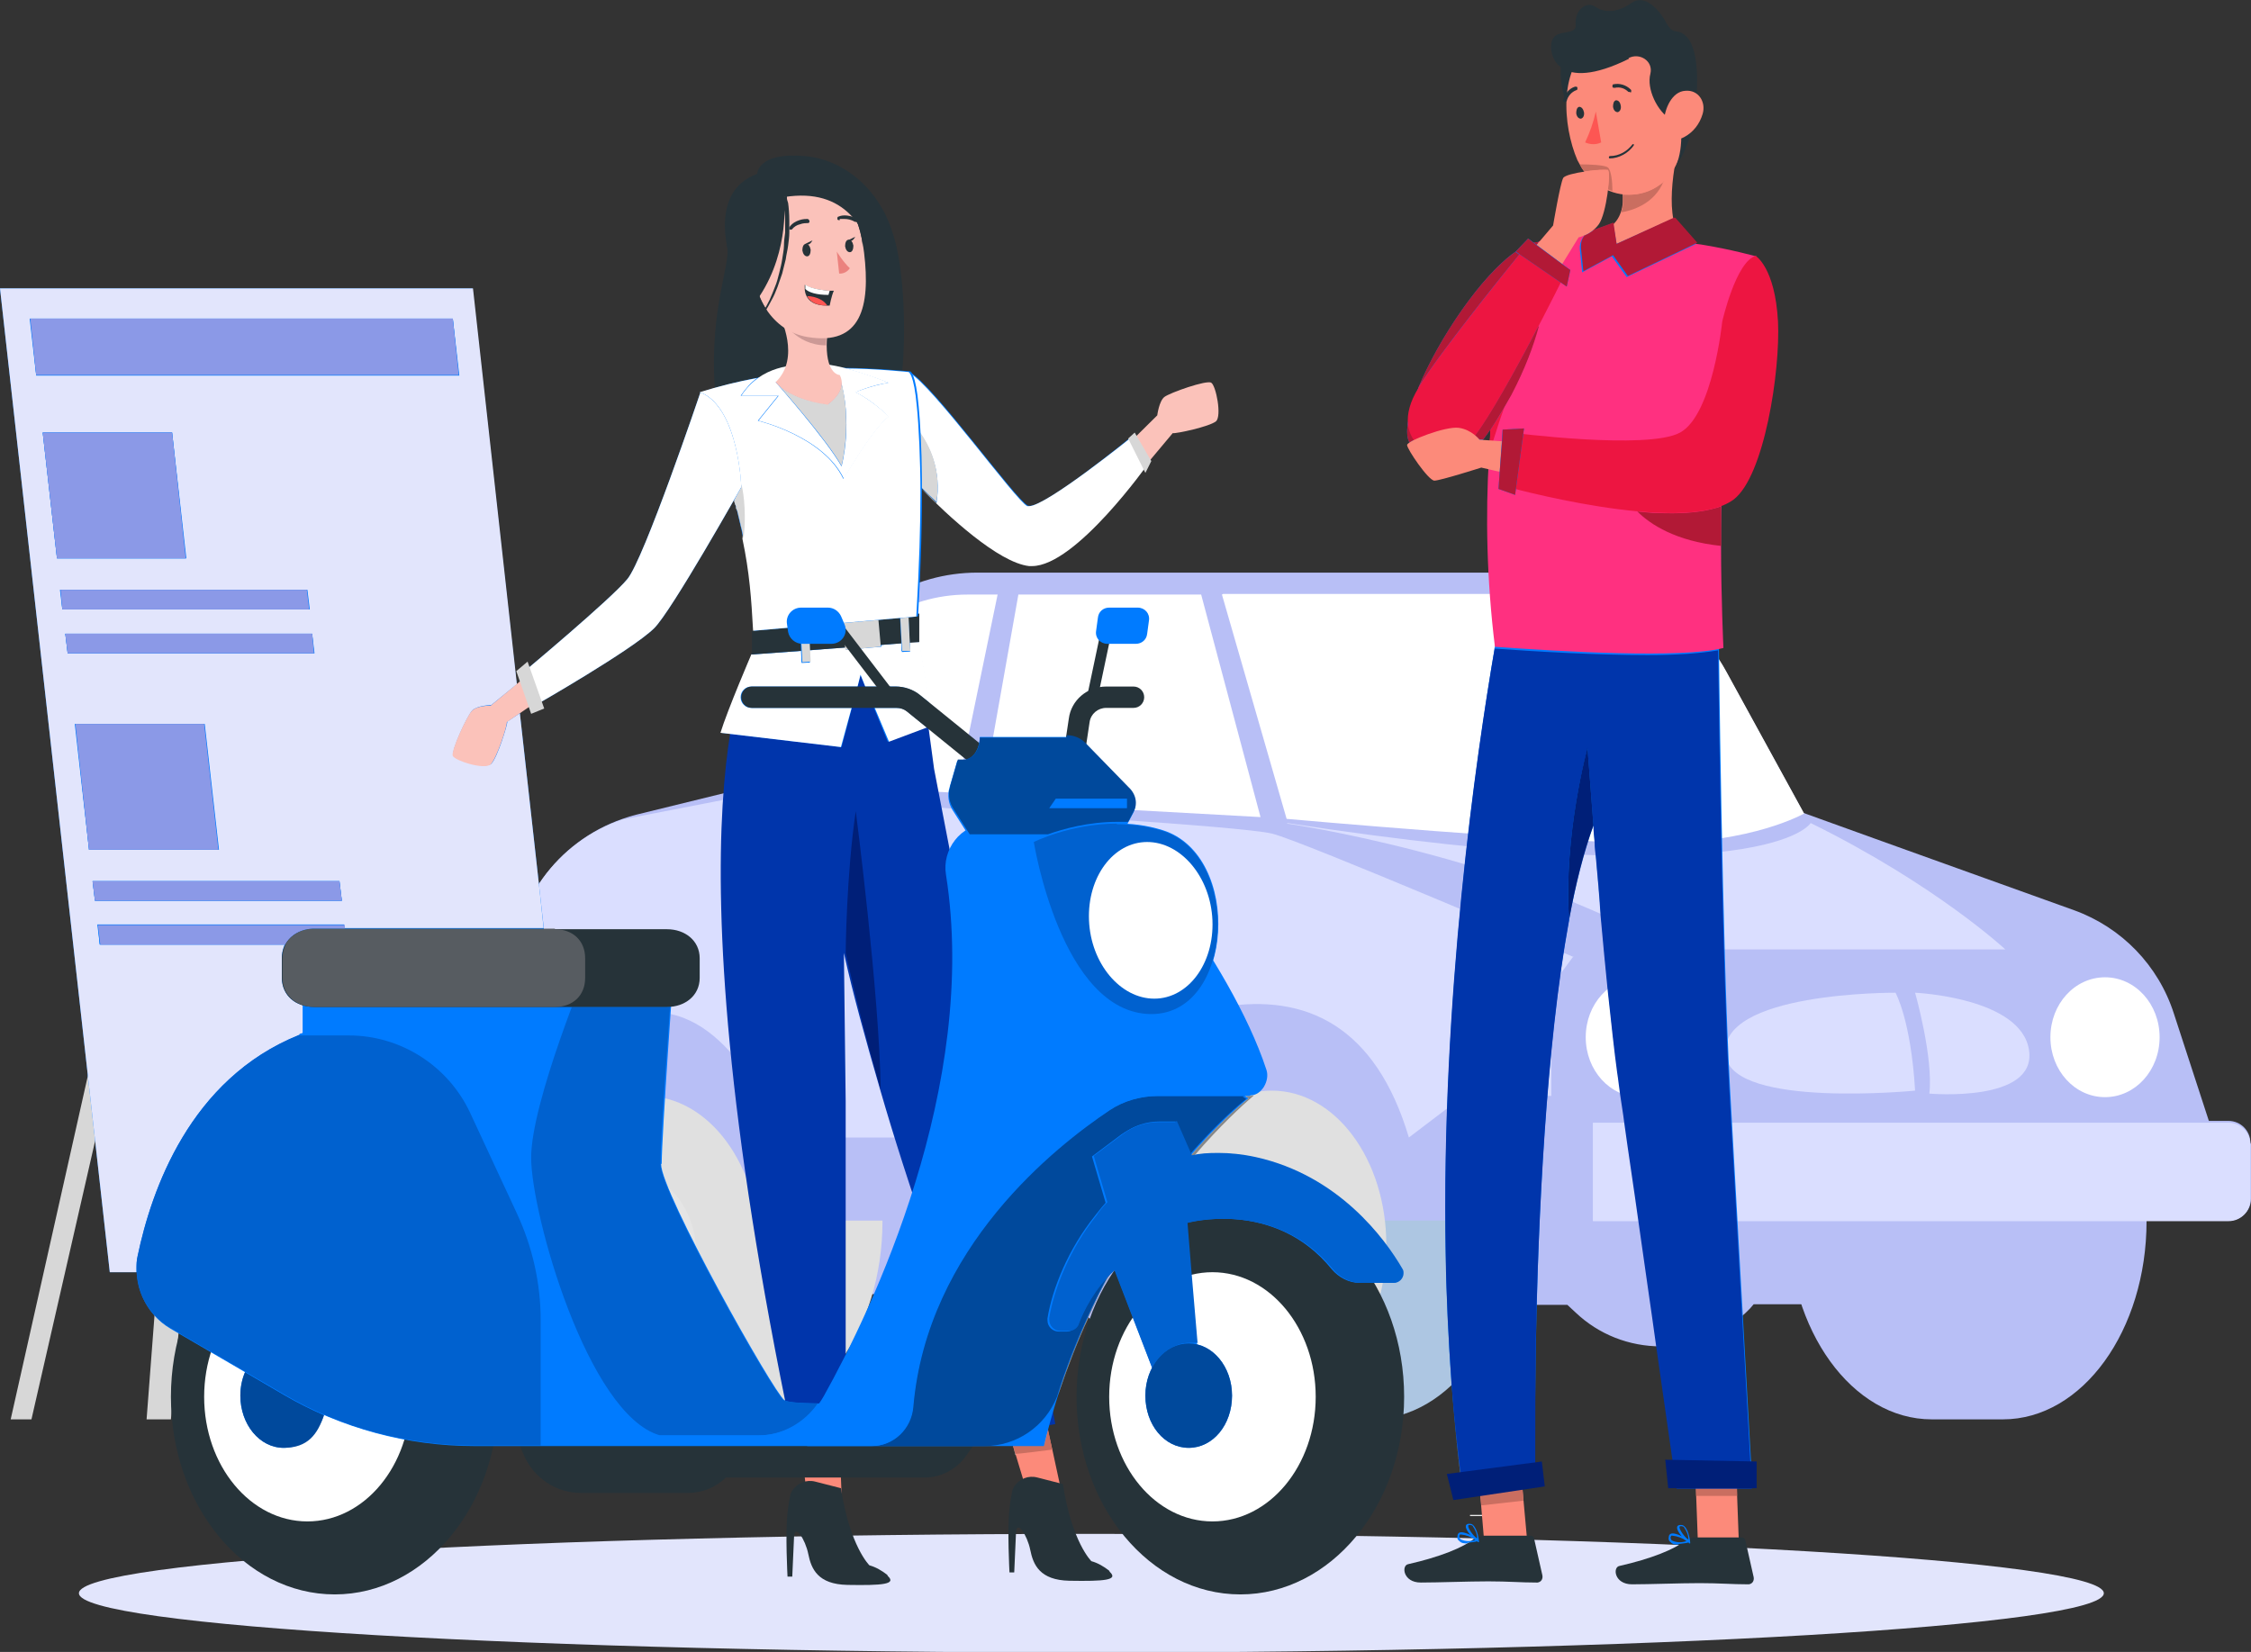 <svg xmlns="http://www.w3.org/2000/svg" id="Calque_1" data-name="Calque 1" viewBox="0 0 379.3 278.4"><rect x="0" y="0" width="379.3" height="278.4" fill="#333333" stroke="none"/><defs><style>      .cls-1 {        fill: #263339;      }      .cls-1, .cls-2, .cls-3, .cls-4, .cls-5, .cls-6, .cls-7, .cls-8, .cls-9, .cls-10, .cls-11, .cls-12, .cls-13, .cls-14, .cls-15, .cls-16, .cls-17, .cls-18, .cls-19, .cls-20, .cls-21, .cls-22, .cls-23, .cls-24, .cls-25, .cls-26, .cls-27, .cls-28, .cls-29, .cls-30, .cls-31, .cls-32, .cls-33, .cls-34, .cls-35, .cls-36, .cls-37, .cls-38 {        stroke-width: 0px;      }      .cls-2 {        fill: #fd5653;      }      .cls-3 {        fill: #ebebeb;      }      .cls-4 {        fill: #d7d7d7;      }      .cls-5 {        fill: #e0e0e0;      }      .cls-6 {        fill: #dadeff;      }      .cls-7 {        fill: #0061cf;      }      .cls-8 {        fill: #f4f4f4;      }      .cls-9 {        fill: #001f78;      }      .cls-10 {        fill: #999;      }      .cls-11 {        fill: #fbfbfb;      }      .cls-12 {        fill: #fbc2ba;      }      .cls-13 {        fill: #e2e5fc;      }      .cls-14 {        fill: #cc9996;      }      .cls-15 {        fill: #878787;      }      .cls-16 {        fill: #575c61;      }      .cls-17 {        fill: #adc6e2;      }      .cls-18 {        fill: #ff3080;      }      .cls-19 {        fill: #007bff;      }      .cls-20 {        fill: #00499c;      }      .cls-21 {        fill: #fc8a7a;      }      .cls-22 {        fill: #f6f6f6;      }      .cls-23 {        fill: #ed1541;      }      .cls-24 {        fill: #0035ab;      }      .cls-25 {        fill: #ca6e60;      }      .cls-26 {        fill: #b8bff6;      }      .cls-27 {        fill: #f9f9f9;      }      .cls-28 {        fill: #20242a;      }      .cls-29 {        fill: #ffd1c9;      }      .cls-30 {        fill: #8a8a8a;      }      .cls-31 {        fill: #eec4bf;      }      .cls-32 {        fill: #ccc;      }      .cls-33 {        fill: #fff;      }      .cls-34 {        fill: #8b99e7;      }      .cls-35 {        fill: #f1f1f1;      }      .cls-36 {        fill: #e5e5e5;      }      .cls-37 {        fill: #b21936;      }      .cls-38 {        fill: #eb827e;      }    </style></defs><rect class="cls-3" x="247.7" y="255.3" width="7.6" height=".2"></rect><rect class="cls-3" x="55.9" y="246.2" width="5.6" height=".2"></rect><path class="cls-26" d="M130.8,190.5l11.1,27.6h36.8c6.1,6.2,14.4,9.7,23.1,9.7h46.4l5.3-7.9h10.6l1.4,1.3c3.9,3.7,9,5.7,14.4,5.7s11.1-2.3,15-6.4l.6-.7h31l11.4-20.5-207.1-8.9Z"></path><path class="cls-26" d="M325.5,172.4h12c13.4,0,24.2,15,24.2,33.4s-10.8,33.4-24.2,33.4h-12c-13.4,0-24.2-15-24.2-33.4s10.8-33.4,24.2-33.4"></path><path class="cls-5" d="M112.5,172.4h12c13.4,0,24.2,15,24.2,33.4s-10.8,33.4-24.2,33.4h-12c-13.4,0-24.2-15-24.2-33.4s10.8-33.4,24.2-33.4"></path><path class="cls-17" d="M219,172.4h12c13.4,0,24.2,15,24.2,33.4s-10.8,33.4-24.2,33.4h-12c-13.4,0-24.2-15-24.2-33.4s10.8-33.4,24.2-33.4"></path><path class="cls-26" d="M379.3,192.8v9.2c0,2.1-1.7,3.7-3.7,3.7H84.7c-2.1,0-3.7-1.7-3.7-3.7v-14.4c0-1.2.6-2.4,1.6-3.1l3.7-2.5v-18c0-11.8,7.6-22.2,18.6-26,.8-.3,1.5-.5,2.3-.7l20.8-5.1,10.7-20.1c5.1-9.6,15.1-15.6,26-15.6h98c5.2,0,10.2,1.2,14.6,3.5,5.6,2.9,10.4,7.4,13.5,13.1l13.1,23.9,12.2,4.4,33.4,12c8,2.9,14.2,9.3,16.8,17.4l5.9,18.1h3.3c2.1,0,3.7,1.7,3.7,3.7"></path><path class="cls-33" d="M205.9,100.2l10.9,37.8s45.7,4.1,62.1,4.1,25.1-5,25.1-5l-13.1-23.9c-3.1-5.7-7.9-10.2-13.5-13.1h-71.3Z"></path><polygon class="cls-33" points="212.4 137.7 202.4 100.2 171.6 100.2 165.4 135.1 212.4 137.7"></polygon><path class="cls-33" d="M161.2,133.6l6.9-33.4h-5.1c-10.3,0-19.7,6-24,15.4l-7.6,16.6,29.8,1.4Z"></path><path class="cls-6" d="M268.4,189.1v16.7h107.1c2.1,0,3.7-1.7,3.7-3.7v-9.2c0-2.1-1.7-3.7-3.7-3.7h-107.1Z"></path><path class="cls-33" d="M267.2,174.8c0,5.6,4.1,10.1,9.2,10.1s9.2-4.5,9.2-10.1-4.1-10.1-9.2-10.1-9.2,4.5-9.2,10.1"></path><path class="cls-33" d="M345.5,174.8c0,5.6,4.1,10.1,9.2,10.1s9.2-4.5,9.2-10.1-4.1-10.1-9.2-10.1-9.2,4.5-9.2,10.1"></path><path class="cls-5" d="M214.3,183.8c10.7,0,19.3,11.6,19.3,26s-8.7,26-19.3,26-19.3-11.6-19.3-26,8.7-26,19.3-26"></path><path class="cls-36" d="M212.6,197c5.8,0,10.4,6.3,10.4,14s-4.7,14-10.4,14-10.4-6.3-10.4-14,4.7-14,10.4-14"></path><path class="cls-5" d="M108.7,184.7c10.7,0,19.3,11.6,19.3,26s-8.7,26-19.3,26-19.3-11.6-19.3-26,8.7-26,19.3-26"></path><path class="cls-36" d="M107,197.9c5.8,0,10.4,6.3,10.4,14s-4.7,14-10.4,14-10.5-6.3-10.5-14,4.7-14,10.5-14"></path><path class="cls-6" d="M290.8,178c-1.7-10.9,28.6-10.7,28.6-10.7,0,0,2.6,4.6,3.3,16.5,0,0-30.5,3-31.9-5.8"></path><path class="cls-6" d="M322.7,167.3s3.1,10.9,2.4,17c0,0,18.1,1.6,16.8-7.3-1.3-8.9-19.2-9.7-19.2-9.7"></path><path class="cls-26" d="M251.4,189.1h17v16.7h-17c-2.5,0-4.5-2-4.5-4.5v-7.8c0-2.5,2-4.5,4.5-4.5"></path><path class="cls-6" d="M216.9,138.8s37.4,5.4,64.6,21.2h56.4s-11.7-10.9-32.8-21.3c0,0-7,12.5-88.2,0"></path><path class="cls-6" d="M265.1,161.2l-3.7,5v18.5l-14.4-.3-9.6,7.3c-5.6-18.8-17.3-24.3-31.4-22-14.1,2.3-15.8,22-15.8,22h-58.7s-6.9-19.5-19.7-21c-12.8-1.5-16.7,11.3-16.7,11.3h-8.8v-18c0-11.8,7.6-22.2,18.6-25.9l23.2-4.5,37.4,3.1s43.7,2.5,48.9,3.8c5.2,1.3,50.8,20.8,50.8,20.8"></path><polygon class="cls-4" points="63.5 239.2 44.8 95.8 41.5 95.8 38 95.8 37.8 95.8 35.6 95.8 34 95.8 1.8 239.2 5.3 239.2 34.4 111.9 24.7 239.2 28.8 239.2 40.1 111.3 59 239.2 63.5 239.2"></polygon><polygon class="cls-19" points="0 48.6 18.5 214.4 98.1 214.4 79.6 48.6 0 48.6"></polygon><path class="cls-13" d="M79.6,48.6H0l18.5,165.8h4.5c0-.1,0-.3,0-.4,0-.8,0-1.5.2-2.3,0,0,0,0,0,0,2.3-11,8.7-29.8,27.1-37.2.3-.1-.2-.2.7-.4v-4.7c-2.1-.6-3.5-2.3-3.5-4.7v-3.3c0-.8.2-1.6.5-2.3h-31.2l-.4-3.3h41.6v.6h33.6l-.8-7.5-3.2-28.7-2.1,1.4c0,.6-1.7,6.1-2.7,7.1-.2.2-.7.3-1.2.3-1.8,0-4.9-1.1-5.2-1.7-.4-.8,2.4-6.8,3.2-7.6.8-.8,3.2-.9,3.2-.9l4.3-3.5-7.4-66.7ZM5.1,53.7h71.2l1.1,9.6H6.1l-1.1-9.6ZM7.2,72.9h21.8l2.4,21.2H9.6l-2.4-21.2ZM10.2,99.4h41.6l.4,3.3H10.5l-.4-3.3ZM11,106.8h41.6l.4,3.3H11.4l-.4-3.3ZM12.7,122h21.8l2.4,21.2H15l-2.4-21.2ZM15.6,148.5h41.6l.4,3.3H16l-.4-3.3Z"></path><polygon class="cls-19" points="77.3 63.2 6.1 63.2 5.1 53.7 76.3 53.7 77.3 63.2"></polygon><polygon class="cls-19" points="52.1 102.7 10.5 102.7 10.2 99.4 51.7 99.4 52.1 102.7"></polygon><polygon class="cls-19" points="52.9 110.1 11.4 110.1 11 106.8 52.6 106.8 52.9 110.1"></polygon><polygon class="cls-19" points="31.3 94.1 9.6 94.1 7.2 72.9 29 72.9 31.3 94.1"></polygon><polygon class="cls-19" points="57.6 151.8 16 151.8 15.6 148.5 57.2 148.5 57.6 151.8"></polygon><polygon class="cls-19" points="58.4 159.2 16.8 159.2 16.5 155.9 58 155.9 58.4 159.2"></polygon><polygon class="cls-19" points="36.8 143.2 15 143.2 12.7 122 34.4 122 36.8 143.2"></polygon><polygon class="cls-34" points="76.3 53.7 5.1 53.7 6.1 63.2 77.3 63.2 76.3 53.7"></polygon><polygon class="cls-34" points="51.7 99.4 10.2 99.4 10.5 102.7 52.1 102.7 51.7 99.4"></polygon><polygon class="cls-34" points="52.6 106.8 11 106.8 11.4 110.1 52.9 110.1 52.6 106.8"></polygon><polygon class="cls-34" points="29 72.9 7.2 72.9 9.6 94.1 31.3 94.1 29 72.9"></polygon><polygon class="cls-34" points="57.2 148.5 15.6 148.5 16 151.8 57.6 151.8 57.2 148.5"></polygon><path class="cls-34" d="M58,155.9H16.5l.4,3.3h31.2c.9-1.7,2.7-2.7,4.9-2.7h5.1v-.6Z"></path><polygon class="cls-34" points="34.4 122 12.7 122 15 143.2 36.8 143.2 34.4 122"></polygon><path class="cls-13" d="M354.5,268.5c0,5.5-76.4,10-170.6,10s-170.6-4.5-170.6-10,76.4-10,170.6-10,170.6,4.5,170.6,10"></path><polygon class="cls-21" points="257.4 260.4 250.2 261.1 248.9 245.7 256 245 257.4 260.4"></polygon><polygon class="cls-21" points="293 259.9 286.1 259.9 285.5 243.8 292.4 243.8 293 259.9"></polygon><path class="cls-1" d="M285.1,259.1h8.4c.3,0,.5.2.6.5l1.4,6.2c.1.6-.2,1.1-.8,1.2h-.2c-2.7,0-4.7-.2-8.1-.2s-8.4.2-11.4.2-3.3-2.9-2.1-3.1c5.3-1.2,9.3-2.8,11.1-4.3.3-.3.7-.4,1.2-.4"></path><path class="cls-19" d="M281.8,258.8h-.2s0,.1-.1.2c0,.2,0,.4.2.6.8.4,1.7.4,2.5.1-.7-.5-1.5-.8-2.4-.9M282.8,260.3c-.5,0-.9,0-1.3-.4-.3-.2-.4-.5-.3-.9,0-.2.1-.4.3-.5.8-.4,3,1,3.2,1.1v.2c0,0,0,.1,0,.1-.6.2-1.2.2-1.8.3"></path><path class="cls-19" d="M283.2,257.2h0c-.2,0-.2.1-.2.2,0,.4.8,1.6,1.5,2.1,0-.8-.3-1.5-.8-2.2-.1,0-.2-.1-.4-.1M284.6,260h0c-.7-.4-2.1-1.9-2-2.6,0-.3.3-.4.5-.4.3,0,.5,0,.7.2.8.7,1,2.6,1,2.7v.2c0,0-.2,0-.2,0Z"></path><path class="cls-1" d="M249.5,258.8h8.4c.3,0,.5.2.6.5l1.4,6.2c.1.6-.2,1.1-.8,1.2h-.2c-2.7,0-4.7-.2-8.1-.2s-8.4.2-11.4.2-3.3-2.9-2.1-3.1c5.3-1.2,9.3-2.8,11.1-4.3.3-.3.7-.4,1.2-.4"></path><path class="cls-19" d="M246.2,258.6h-.2s0,.1-.1.2c0,.2,0,.4.2.6.8.4,1.7.4,2.5.1-.7-.5-1.5-.8-2.4-.9M247.2,260.1c-.5,0-.9,0-1.3-.4-.3-.2-.4-.5-.3-.9,0-.2.1-.4.3-.5.8-.4,3,1,3.2,1.1v.2c0,0,0,.1,0,.1-.6.2-1.2.2-1.8.3"></path><path class="cls-19" d="M247.6,257h0c-.2,0-.2.1-.2.2,0,.4.8,1.6,1.5,2.1,0-.8-.3-1.5-.8-2.2-.1,0-.2-.1-.4-.1M249,259.8h0c-.7-.4-2.1-1.9-2-2.6,0-.3.3-.4.5-.4.3,0,.5,0,.7.2.8.7,1,2.6,1,2.7v.2c0,0-.2,0-.2,0Z"></path><rect class="cls-32" x="256.6" y="248.7" width="0" height="4.2" transform="translate(-20.8 23.2) rotate(-5)"></rect><polygon class="cls-25" points="256.4 248.7 249.3 249.7 249.6 253.7 256.7 252.9 256.4 248.7"></polygon><polygon class="cls-32" points="292.7 250.7 292.7 252.1 292.7 252.1 292.7 250.7 292.7 250.7"></polygon><polygon class="cls-25" points="292.7 250.7 285.8 250.7 285.8 252.1 292.7 252.1 292.7 250.7"></polygon><path class="cls-19" d="M289.6,103.3h-36.7c-3.5,19.1-14.4,86.5-6.6,146.6l12.4-1.5s-1.2-79.8,9.8-109.3c1.3,15.8,2.8,32.6,4.1,41.5,3.2,22,10,70.1,10,70.1h12.7s-2.6-46-3.8-67.6c-1.3-23.5-1.9-74.9-1.9-79.8"></path><path class="cls-33" d="M279.3,226.9c1.9,13.4,3.4,23.8,3.4,23.8h0s-1.5-10.4-3.4-23.8Z"></path><path class="cls-35" d="M276.2,205.8h0c1,7.2,2.1,14.5,3,21.1h0c-.9-6.6-2-14-3-21.1"></path><path class="cls-8" d="M268.8,141.8c0,.8.1,1.6.2,2.4h0c0-.8-.1-1.6-.2-2.4h0ZM269.8,154.1c.4,4.4.8,8.7,1.2,12.6-.4-3.9-.8-8.2-1.2-12.6ZM273.1,184.3c.2,1.5.4,3.1.7,4.8h0c-.2-1.7-.5-3.3-.7-4.8Z"></path><path class="cls-27" d="M268.5,139.1s0,0,0,0c0,.9.1,1.8.2,2.8h0c0-.9-.2-1.9-.2-2.8"></path><path class="cls-27" d="M273.8,189.1h0c.7,5.1,1.6,10.9,2.4,16.7-.8-5.9-1.7-11.6-2.4-16.7"></path><path class="cls-11" d="M271,166.7h0c.6,5.5,1.1,10.3,1.6,13.9.2,1.2.3,2.4.5,3.7-.2-1.3-.4-2.5-.5-3.7-.5-3.6-1.1-8.4-1.6-13.9"></path><path class="cls-22" d="M269,144.2c.3,3.3.6,6.6.8,9.9-.3-3.2-.6-6.6-.8-9.9h0Z"></path><path class="cls-33" d="M244.6,233.5s0,0,0,0c.4,5.6,1,11.2,1.7,16.7l3-.4v-.2s-3,.4-3,.4c-.7-5.4-1.3-10.9-1.7-16.5"></path><path class="cls-35" d="M243.6,211.4c.1,7.3.4,14.7,1,22,0,0,0,0,0,0-.6-7.3-.9-14.7-1-22"></path><path class="cls-33" d="M258.8,225.6s0,0,0,0c0,0,0,0,0,0M258.8,226h0s0,0,0,0M258.8,226.2s0,0,0,0c0,0,0,0,0,0M258.8,226.3s0,0,0,0c0,0,0,0,0,0M258.8,226.4s0,0,0,.1c0,0,0,0,0-.1M258.8,226.7c-.1,7.3-.1,13.3-.1,17.1,0-3.8,0-9.8.1-17.1M258.7,243.9v.2-.2M258.7,244h0c0,0,0,0,0,0M258.7,244.2c0,0,0,.1,0,.2,0,0,0-.1,0-.2M258.7,244.4h0s0,0,0,0M258.7,244.5h0s0,0,0,0M258.7,244.6h0s0,0,0,0M258.7,244.8h0c0,0,0,0,0,0M258.7,245h0s0,0,0,0ZM258.7,245.1h0s0,0,0,0M258.7,245.3h0s0,0,0,0M258.7,248.4l-2.4.3h0s2.4-.3,2.4-.3h0"></path><rect class="cls-29" x="249.2" y="249.5" width="0" height=".2" transform="translate(-19.9 21.5) rotate(-4.8)"></rect><rect class="cls-3" x="256.4" y="248.7" width="0" height="0" transform="translate(-21.4 24.2) rotate(-5.2)"></rect><polygon class="cls-31" points="256.4 248.7 249.2 249.5 249.3 249.7 256.4 248.7 256.4 248.7"></polygon><path class="cls-24" d="M251.9,109c-3.2,18.4-9.1,59.3-8.3,102.4.1,7.3.5,14.7,1,22,.4,5.5,1,11,1.7,16.5l2.9-.4h0l7.1-.9h0s2.4-.3,2.4-.3c0,0,0-1.1,0-3.1h0c0,0,0-.1,0-.2h0c0,0,0,0,0-.1h0v-.2s0,0,0-.1h0c0-.1,0-.1,0-.2h0c0-.2,0-.3,0-.4h0c0-.2,0-.3,0-.3h0c0-3.9,0-9.9.1-17.2,0,0,0,0,0-.1,0,0,0,0,0-.1h0s0,0,0,0h0s0,0,0,0c0,0,0-.1,0-.2,0,0,0,0,0,0,0-.1,0-.3,0-.4,0,0,0,0,0,0,.4-20.1,1.7-49.4,5.6-70.6,1.1-6.1,2.5-11.5,4.1-15.9,0,0,0,0,0,0,0,0,0,0,0,0,0,.9.1,1.8.2,2.8,0,.8.1,1.6.2,2.4.3,3.3.6,6.6.8,9.9.4,4.4.8,8.7,1.2,12.6.6,5.5,1.1,10.3,1.6,13.9.2,1.2.3,2.4.5,3.7.2,1.5.5,3.1.7,4.8.7,5.1,1.6,10.9,2.4,16.7,1,7.2,2.1,14.5,3,21.1,1.9,13.4,3.4,23.8,3.4,23.8h12.7c0,0-2.6-45.8-3.8-67.4-1.1-19.6-1.7-58.9-1.9-73.9-2.8.5-7,.8-11.9.8-8.6,0-19-.6-25.8-1.1M264.4,155c-1-14,3.1-28.9,3.1-28.9l1,13.1c-1.6,4.3-3,9.8-4.1,15.9"></path><polygon class="cls-9" points="244.9 252.8 260.3 250.5 259.8 246.3 243.8 248.4 244.9 252.8"></polygon><polygon class="cls-9" points="281.1 250.8 296 250.8 296 246.3 280.6 246 281.1 250.8"></polygon><path class="cls-18" d="M295.9,43c-2,7.5-3.5,15.1-4.4,22.8-.3,2.4-.5,4.7-.7,6.9-.3,2.9-.4,5.6-.6,8.2-.2,3.3-.2,7.2-.2,11,0,8.8.4,17.3.4,17.3-7,1.8-27.4.6-38.5-.2-1.4-11.3-1.6-22.3-1-32,.4-8.1,1.3-15.4,2.3-21.1.9-5,1.8-8.8,2.5-11,.8-2.6,3.1-4.5,5.8-4.8,1.3-.2,2.9-.3,4.5-.4.6,0,1.3,0,1.9,0,5.3,0,10.5.4,15.7,1.1,1,.1,2,.3,3,.4,5,.8,9.3,2,9.3,2"></path><path class="cls-23" d="M253.5,68.6c-.8,1.4-1.6,2.7-2.4,3.8,0,.6,0,1.2-.1,1.9h.6c.6-1.9,1.2-3.8,1.9-5.7"></path><path class="cls-19" d="M259.1,40.8c-8.3.7-24.7,27.9-21.6,33.8,3.1,5.9,8.2,8.7,17.1-8.1,8.9-16.7,4.5-25.8,4.5-25.8"></path><path class="cls-37" d="M259.1,40.8c-.2,0-.5,0-.7.1l.5.4.3-.3c0,0,0-.1,0-.1M255.4,42.4c-5.8,4-13,14.7-16.4,22.9,0,0,0,0,0,0,3.3-5.4,13.4-18,17-22.4l-.7-.5h0ZM259.2,55c-3.4,6.5-7.9,14.7-10.7,18.4.5.4.8.7.8.7h.6c1.5-1.9,3-4.4,4.8-7.6,2.3-4.4,3.7-8.2,4.6-11.5M237.3,70.9c-.1.7-.2,1.3-.2,1.8,0,.8.1,1.4.4,1.9.2-.1.5-.3.9-.5-.6-.9-1-2-1.1-3.2"></path><path class="cls-1" d="M263.1,9.9s-1.2,7.8,3.9,11.5c5.1,3.7,5.1-14.1,5.1-14.1l-8.9,2.6Z"></path><path class="cls-21" d="M283.7,40.6c-3.4,3.1-11.6,1.9-11.6,1.9,0,0-5.2-1.4-4.1-3,3-.5,4.5-1.9,5.1-3.7.4-1.1.4-2.2.3-3.5,0-.6-.1-1.3-.3-1.9l10.2-7.6c-1.3,5-3,14.2.3,17.8"></path><path class="cls-25" d="M280.4,30.6c-1.7,1.5-3.7,2.2-5.8,2.2s-.7,0-1.1,0c0,.2,0,.4,0,.6,0,.9,0,1.7-.4,2.4,2-.3,5.7-1.5,7.2-5.2"></path><path class="cls-21" d="M281.7,29c-2.5,3.5-6.5,4.5-9.9,3.4-2.2-.7-4.3-2.3-5.5-4.5-.2-.3-.3-.6-.5-.9-2.5-5.8-3.3-16,2.9-19.8,4.4-2.8,10.2-1.4,12.9,2.9.8,1.2,1.3,2.7,1.4,4.1.8,6.8,1.5,10.8-1.3,14.8"></path><path class="cls-1" d="M273.1,17.8c.1.5-.1,1-.5,1.1-.4,0-.7-.3-.8-.9,0-.5.1-1,.5-1.1.4,0,.7.3.8.9"></path><path class="cls-1" d="M266.9,18.9c.1.5-.1,1-.5,1.1-.4,0-.7-.3-.8-.9,0-.5.1-1,.5-1.1.4,0,.7.4.8.9"></path><path class="cls-2" d="M268.9,18.8c-.4,1.8-1,3.5-1.8,5.2.9.4,1.9.4,2.7,0l-.9-5.2Z"></path><path class="cls-1" d="M274.7,15.5c-.1,0-.2,0-.3,0-.6-.6-1.4-.9-2.3-.7-.2,0-.4,0-.4-.2,0-.2,0-.4.2-.4h0c1-.2,2.1.1,2.9.9.1.1.1.3,0,.5h0s-.1,0-.1,0Z"></path><path class="cls-1" d="M271.2,26.7h0c1.6,0,3.2-.9,4.1-2.2,0,0,0-.2,0-.2h-.2s0,0,0,0c-.9,1.2-2.3,2-3.8,2,0,0-.2,0-.2.2h0c0,.1,0,.2.2.2h0Z"></path><path class="cls-1" d="M263.8,17.2h-.2c-.2,0-.3-.2-.2-.4h0c.3-1,1-1.9,2-2.2.2,0,.4,0,.4.2h0c0,.2,0,.4-.2.4-.8.3-1.4,1-1.6,1.8,0,0-.1.1-.2.2"></path><path class="cls-1" d="M274.4,9.8c1.9-1,4.2.5,3.7,2.6-.7,2.6,1.2,6.4,3.4,7.7,0,0,0-1.1.9-1,1,.1,1.4,5.9,0,8.8,0,0,2.4-2.8,3.2-8.9.8-6.2.3-11.1-1.4-12.8-1.7-1.7-2.1,0-3.4-2.3-1.2-2.3-3.7-5-5.9-3.4-2.1,1.5-4.3,1.8-6,.7-1.7-1.2-3.6.7-3.4,2.9.2,2.1-3.3.6-4,2.8-.7,2.2.9,9,13,3"></path><path class="cls-25" d="M266.3,27.9c.2.4.4.7.7,1,1.2-.2,2.5-.3,3.2-.3s.6,0,.7,0c.3.1.3,1.6,0,3.3.3.1.6.2.8.3,0-1.5-.2-3.6-.8-4-.6-.4-3.1-.5-4.7-.5"></path><path class="cls-21" d="M286.9,19.2c-.5,1.7-1.6,3.1-3.1,3.9-2,1.1-3.5-.6-3.4-2.8.1-1.9,1.3-4.9,3.6-5,2.2-.2,3.5,1.9,2.9,3.9"></path><path class="cls-19" d="M282.2,36.7l-9.8,4.4-.6-3.5-3.6,1.3c-1.3.5-2.1,1.7-2,3.1l.4,3.9,5-2.7,2.5,3.5,11.7-5.6-3.7-4.2Z"></path><path class="cls-37" d="M282.2,36.7h-.2c0,0-9.6,4.4-9.6,4.4l-.5-3.4v-.2s-3.3,1.2-3.3,1.2c-.5.4-1,.7-1.5.9-.5.5-.7,1.2-.7,1.9,0,.1,0,.2,0,.3l.4,3.9,5-2.7,2.5,3.5,11.7-5.6-3.7-4.2Z"></path><path class="cls-21" d="M257.7,53.5l8.3-13.5s2.1-.4,3.4-2.2c1.3-1.8,2.1-8.8,1.5-9.1-.6-.3-7,.4-7.5,1.3-.5.9-1.7,8-1.7,8l-9.5,11.2,5.6,4.3Z"></path><path class="cls-23" d="M239,65.3c4.1-6.7,18.3-24,18.3-24l6.6,4.5s-11.9,24.2-16.4,28.9c-4.5,4.7-14.3.1-8.5-9.3"></path><path class="cls-37" d="M290.1,85.3c-2.2.8-5.1,1.2-8.3,1.2s-3.9-.1-5.9-.3c2.2,2.2,6.5,5,14.1,5.8,0-.3,0-.5,0-.8,0-2,0-3.9,0-5.8"></path><path class="cls-21" d="M265.1,75.2l-15.8-1.1s-1.3-1.7-3.5-2c-2.2-.3-8.7,2.2-8.7,2.9s3.6,6,4.6,6,7.9-2.2,7.9-2.2l14.3,3.3,1.2-6.9Z"></path><path class="cls-23" d="M295.8,43.1s3.3,1.9,3.8,11.1c.4,8.3-2.3,26.1-7.5,30-8.4,6.2-38.7-2.3-38.7-2.3l1.2-9s23,3,28.5,0c5.5-3,7.1-18.7,7.1-18.7,0,0,2.3-10.2,5.7-11.1"></path><polygon class="cls-19" points="256.8 72.2 255.3 83.4 252.5 82.4 253.2 72.4 256.8 72.2"></polygon><polygon class="cls-37" points="256.8 72.2 253.2 72.4 253.1 74.4 252.7 79.6 252.5 82.4 255.3 83.4 256.8 72.2"></polygon><polygon class="cls-19" points="255.4 42.4 257.5 40.2 264.6 45.5 264 48.3 255.4 42.4"></polygon><polygon class="cls-37" points="257.5 40.2 255.4 42.4 264 48.3 264.6 45.5 263.2 44.5 258.9 41.3 258.4 40.9 257.5 40.2"></polygon><path class="cls-9" d="M267.5,126s-4.1,14.9-3.1,29c1.1-6.1,2.5-11.5,4.1-15.9l-1-13.1Z"></path><polygon class="cls-21" points="178.9 251.6 173.4 252.6 171.1 245 169 238.1 175.4 235.9 177.3 244.2 178.9 251.6"></polygon><polygon class="cls-32" points="170.7 243.6 171.1 245.2 171.2 245.2 171.1 245 170.7 243.6 170.7 243.6"></polygon><path class="cls-25" d="M176.6,241c-.2.9-.4,1.7-.7,2.6h-5.2l.4,1.4h0c0,.1,6.2-.7,6.2-.7l-.7-3.4Z"></path><polygon class="cls-21" points="141.9 254.2 136.2 254.2 135.3 246.3 134.5 239 141.2 237.9 141.6 246.5 141.9 254.2"></polygon><path class="cls-12" d="M185.9,79l9.1-9s.3-2.4,1.2-3.1c.9-.7,7.1-2.9,7.9-2.4.8.5,1.8,5.6.8,6.5-1.1.9-6.7,2.1-7.3,2l-9.8,11.7-1.8-5.7Z"></path><path class="cls-19" d="M153.3,62.7c3.9,2.1,17.9,21.6,19.9,22.5,2.1,1,17.7-11.8,17.7-11.8l2.6,4.5s-12.9,18.2-20.2,17.3c-7.3-.9-21.2-16.3-21.2-16.3l1.1-16.3Z"></path><path class="cls-33" d="M153.3,62.7c.2.1.9,1,1.4,5.9.1,1.2.2,2.6.3,4.4,1.5,2.1,3.7,6.2,2.8,11.8-.9-.9-1.8-1.8-2.6-2.5h0c4.5,4.6,13,12.5,18.2,13.1.2,0,.3,0,.5,0,7.4,0,19.6-17.3,19.6-17.3v-.2c0,0-2.4-4-2.4-4l-.2-.4s-14.6,11.8-17.5,11.8-.2,0-.3,0c-2-1-15.9-20.3-19.9-22.5"></path><polygon class="cls-4" points="190.1 73.9 191.2 72.9 194 77.7 193 79.7 190.1 73.9"></polygon><path class="cls-4" d="M155,72.9c.1,2.5.2,5.5.2,9.2.8.8,1.6,1.6,2.6,2.5.9-5.6-1.3-9.7-2.8-11.8"></path><path class="cls-24" d="M177.8,240l-9.1,1.6c-9.2-22.9-15.8-42.1-20.4-58-2.5-8.6-4.6-16.2-6.1-23l.3,25v56.3h-9c-22.5-107.4-6.6-131.8-6.6-131.8l27-4.5c1,4,1.8,10.6,2.3,15.1l1.2,8.9,10.5,54.4,9.9,55.9Z"></path><path class="cls-19" d="M126.7,110.3s-4,9.3-5.2,13.2l20.3,2.4,3.2-12.1,4.6,11.2,7.6-2.9-2.4-14-28.2,2.1Z"></path><path class="cls-33" d="M154.9,108.2h-1.6c0,.1,0,1.5,0,1.5h-1.4c0,0,0-1.3,0-1.3l-3.4.3v.3s-6,.5-6,.5v-.4s-6.1.5-6.1.5v2c0,0-1.3,0-1.3,0v-1.9c0,0-8.5.6-8.5.6,0,0-4,9.3-5.2,13.2l20.3,2.4,1.8-6.6h-16.9c-1,0-1.8-.8-1.8-1.8s.8-1.8,1.8-1.8h17.9l.5-2,.8,2h5.1c1.4,0,2.9.5,4,1.4l1.8,1.4-1.8-10.5ZM151,119.3h-3.6l2.4,5.7,6.4-2.4-3.3-2.7c-.5-.4-1.1-.6-1.8-.6"></path><polygon class="cls-1" points="126.7 106.3 126.7 110.3 154.9 108.2 154.9 103.4 126.7 106.3"></polygon><rect class="cls-4" x="142.3" y="104.6" width="6" height="4.6" transform="translate(-9 13.4) rotate(-5.1)"></rect><rect class="cls-19" x="135" y="104.6" width="1.4" height="7" transform="translate(-5.4 7.1) rotate(-2.9)"></rect><polygon class="cls-4" points="136.3 105.5 134.9 105.6 135.2 111.6 136.6 111.5 136.5 109.5 136.3 105.5"></polygon><rect class="cls-19" x="151.8" y="102.7" width="1.4" height="7" transform="translate(-5.2 8) rotate(-2.9)"></rect><polygon class="cls-4" points="153.1 104 151.7 104.1 152 109.7 153.4 109.7 153.3 108.3 153.1 104"></polygon><g><path class="cls-9" d="M144.2,136.7c-1.6,10.8-1.7,23.9-1.7,23.9,1.5,6.8,3.4,14.4,5.9,23-.2-16-4.2-46.9-4.2-46.9"></path><path class="cls-1" d="M122.5,41.5c.8,3-3.5,11.4-1.8,26.7,1.8,15.3,18.5,14.3,26,9.2,7.5-5.1,6.2-32.7,3.6-38.2-2.6-5.4-27.9,2.2-27.9,2.2"></path><path class="cls-19" d="M154.6,103.9l-27.5,2.4c-.4-6.8-.9-12-2.9-20.2-.7-2.6-1.5-5.6-2.5-9-.6-1.8-1.2-3.8-1.9-5.9-.5-1.6-1.1-3.3-1.7-5.1,3.7-1.2,7.5-2.1,11.4-2.8,4.1-.7,8.2-1.2,12.4-1.3,5.3,0,11.5.6,11.5.6,0,0,.9.2,1.4,5.9.5,5.3,1,16-.1,35.3"></path><path class="cls-33" d="M142.5,62.1c3.7,1,7.2,2.4,7.2,2.4-3,.5-5.6,1.6-5.6,1.6,3,1.4,5.6,4.1,5.6,4.1-2.7,2-7.6,10.5-7.6,10.5-3.4-7.2-14.4-9.8-14.4-9.8l3.4-4.2h-6.3c.9-1.3,1.8-2.3,2.8-3-3.3.6-6.5,1.4-9.7,2.4,5.9,2.3,6.8,13.6,6.9,15.7,0,0,0,.2,0,.2,0,0,.9,3.6.3,8.8,1.2,5.7,1.5,10.1,1.8,15.5l27.5-2.4c.5-8.6.7-15.5.7-20.9s-.3-11.5-.6-14.4c-.5-5.7-1.4-5.9-1.4-5.9,0,0-5.7-.6-10.8-.6M124,85.4c0,.2.1.5.2.7.3,1.2.6,2.3.8,3.3-.2-1.1-.5-2.2-.8-3.3,0-.2-.1-.5-.2-.7"></path><path class="cls-33" d="M136.9,61.3c-3.3.2-8.6.2-12,5.4h6.3l-3.4,4.2s11,2.6,14.4,9.8c0,0,4.9-8.5,7.6-10.5,0,0-2.6-2.6-5.6-4.1,0,0,2.6-1.2,5.6-1.6,0,0-8.4-3.5-12.8-3.2"></path><path class="cls-19" d="M130.7,64.4s8.5,9.6,11.1,14.2c0,0,2.1-7.5-.4-15.3l-10.7,1.1Z"></path><path class="cls-4" d="M141.8,64.5c0,2.1-2.3,3.6-2.3,3.6-5.3-.7-7.7-2.6-8.5-3.4,1.6,1.8,8.5,9.7,10.8,13.8,0,0,.8-3,.8-7.1,0-2.1-.2-4.5-.8-6.9"></path><path class="cls-12" d="M139.5,68.2c-6.8-.9-8.8-3.8-8.8-3.8,4.3-4.1.7-11.1.7-11.1l8.2,1.5c-.2,1.3-.3,2.5-.3,3.4,0,5,2.2,5,2.2,5,1.4,2.7-1.9,4.9-1.9,4.9"></path><path class="cls-28" d="M131.4,53.3s0,0,0,0c0,0,0,0,0,0"></path><path class="cls-14" d="M131.4,53.3h0s0,0,0,0c.3.5,2.6,4.9,7.8,4.9,0-1,.1-2.1.3-3.4l-8.2-1.5Z"></path><path class="cls-12" d="M135.1,32c7.1-.4,9.6,3.3,10.5,10.6,1.1,9.1-.5,15.7-9.5,14.2-12.2-2-12.8-24.2-1-24.8"></path><path class="cls-38" d="M141,42.4s1.1,1.8,2.2,2.8c0,0-.6,1-1.8.9l-.4-3.7Z"></path><path class="cls-1" d="M136.6,42.1c0,.6-.2,1.1-.6,1.1-.4,0-.7-.4-.8-1,0-.6.2-1.1.6-1.1s.7.4.8,1"></path><path class="cls-1" d="M135.7,41.1l1.2-.6s-.5,1.1-1.2.6"></path><path class="cls-1" d="M143.8,41.4c0,.6-.2,1.1-.6,1.1-.4,0-.7-.4-.8-1,0-.6.2-1.1.6-1.1.4,0,.7.4.8,1"></path><path class="cls-1" d="M142.9,40.5l1.2-.6s-.5,1.1-1.2.6"></path><path class="cls-1" d="M136.3,36.9s0,0-.2,0c-.3,0-.8,0-1.4.2-.6.2-1.2.5-1.7,1.2,0,.1,0,.3,0,.4.1,0,.3,0,.4,0,.4-.5.9-.8,1.4-.9.5-.2,1-.2,1.2-.2h.1s0,0,0,0c.2,0,.3-.1.3-.3,0-.2-.1-.3-.3-.3Z"></path><path class="cls-1" d="M141.5,36.9h0c0,0,0,0,0,0h0s0,0,0,0h0c0,0,.3,0,.8,0s1.1.1,1.8.5c.1,0,.3,0,.4-.1,0-.1,0-.3-.1-.4-.8-.5-1.6-.6-2.1-.6-.6,0-1,.2-1,.2-.2,0-.2.2-.2.4,0,.2.2.2.4.2Z"></path><path class="cls-1" d="M140.5,49c-.4.9-.7,2.5-.7,2.5-.2,0-.3,0-.5,0-2.1,0-3-.8-3.4-1.6-.2-.4-.3-.9-.3-1.2,0-.4,0-.7,0-.7,1.1.7,3,.9,4,1,.4,0,.7,0,.7,0"></path><path class="cls-33" d="M139.8,49l-.2.7c-2,0-3.3-.4-3.9-1,0-.4,0-.7,0-.7,1.1.7,3,.9,4,1"></path><path class="cls-2" d="M139.4,51.5c-2.1,0-3-.8-3.4-1.6.7,0,1.6.2,2.3.6.6.3.9.7,1.1,1"></path><path class="cls-1" d="M128,44.4s3-6,2.2-10.5c0,0,13.7-6.5,15.2,7.7,0,0,.7-12.7-11.5-12.4-12.2.4-11.2,18.2-4.6,23.2,0,0-3.2-4.3-1.3-8.1"></path><path class="cls-12" d="M129.2,45.8c-.1-1.1-1.4-3-3.5-2.7-2.2.4-3,4.9,2.5,5.7.8.1,1.2-.7,1-3.1"></path><path class="cls-1" d="M132.1,33.2s1.1,8.8-4.1,16.7c-4,6,.6,11.3.6,11.3,0,0-9.5-3.3-5.3-16.7,0,0-4.5-12,4.3-15.2,0,0,0-3.7,8-3,7.9.7,14.3,7.5,15.5,16.1,1.2,8.7-3.3,18.3-3.3,18.3,0,0,4.8-30.7-15.6-27.5"></path><path class="cls-1" d="M132.6,33.1s0,.1,0,.3c0,.2.1.5.2.8.1.7.2,1.8.2,3,0,.6,0,1.3,0,2,0,.7-.1,1.4-.2,2.2-.1.8-.3,1.5-.4,2.3-.2.8-.4,1.6-.6,2.4-.3.8-.5,1.5-.8,2.3-.3.8-.6,1.5-1,2.2-.7,1.4-1.5,2.6-2.2,3.5-.7,1-1.5,1.7-2,2.2-.5.5-.9.7-.9.7,0,0,.3-.2.8-.7.5-.5,1.2-1.3,1.9-2.2.7-1,1.4-2.2,2.1-3.6.3-.7.6-1.4.9-2.2.3-.7.5-1.5.7-2.3.2-.8.4-1.6.5-2.3.1-.8.3-1.6.3-2.3,0-.7.1-1.5.2-2.2,0-.7,0-1.3,0-1.9,0-1.2-.2-2.2-.3-2.9,0-.3-.1-.6-.2-.8,0-.2,0-.3,0-.3l.8-.3Z"></path><path class="cls-32" d="M123.7,84.3s0,0,0,0c0,.3.2.7.3,1,0-.3-.2-.7-.3-1M125,89.4c.1.5.2,1,.3,1.4,0,0,0,0,0,0,0-.5-.2-.9-.3-1.4"></path><path class="cls-4" d="M124.9,81.8c0,.2,0,.3,0,.3,0,0-.5.8-1.2,2.2,0,.3.2.7.3,1,0,.2.1.5.2.7.3,1.2.6,2.3.8,3.3.1.5.2,1,.3,1.4.6-5.2-.3-8.8-.3-8.8,0,0,0,0,0-.2"></path><path class="cls-12" d="M92.6,110.7l-9.9,8.2s-2.4,0-3.2.9c-.8.8-3.6,6.8-3.2,7.6.4.8,5.3,2.4,6.4,1.4,1-1,2.8-6.5,2.7-7.1l12.6-8.6-5.5-2.3Z"></path><path class="cls-19" d="M118,66.2s-9.5,28.1-12.3,31.4c-2.8,3.4-17.3,15.5-17.3,15.5l1.9,5.7s16.1-9.2,19.9-12.9c2.9-2.8,14.7-23.8,14.7-23.8,0,0-.4-13.4-6.9-16"></path><path class="cls-33" d="M118,66.2s-9.5,28.1-12.3,31.4c-2.8,3.4-17.3,15.5-17.3,15.5l1.9,5.7s16.1-9.2,19.9-12.9c2.9-2.8,14.7-23.8,14.7-23.8,0,0,0-.1,0-.3-.1-2.1-1-13.3-6.9-15.7"></path></g><polygon class="cls-4" points="87 113.1 88.9 111.5 91.7 119.4 89.5 120.3 87 113.1"></polygon><g><path class="cls-1" d="M149.5,265.4c-.9-.7-1.9-1.3-3-1.6,0,0-3.3-3.2-4.8-13l-4.3-1.1c-1.5-.4-3,.2-3.9,1.5-.1.2-.2.4-.3.6-.2,1-.4,2.1-.5,3.2-.4,3.3,0,10.7,0,10.7h.8l.3-6.7c.1-2.3,1.9.4,2.4,2.9.5,2.5,1.6,5.1,6.6,5.2,5.9.1,8.3-.1,6.8-1.5"></path><path class="cls-1" d="M186.9,264.7c-.9-.7-1.9-1.3-3-1.6,0,0-3.3-3.2-4.8-13l-4.3-1.1c-1.5-.4-3,.2-3.9,1.5-.1.2-.2.4-.3.6-.2,1-.4,2.1-.5,3.2-.4,3.3,0,10.7,0,10.7h.8l.3-6.7c.1-2.3,1.9.4,2.4,2.9.5,2.5,1.6,5.1,6.6,5.2,5.9.1,8.3-.1,6.8-1.5"></path><path class="cls-1" d="M84,235.4l4.3,9.9c1.7,3.8,5.4,6.3,9.6,6.3h18c2.4,0,4.7-.9,6.4-2.6h33.6c2.6,0,5.1-1.3,6.7-3.4l4.4-6.2-83-4Z"></path><path class="cls-19" d="M111.4,196.2c0,4.7,18.9,38.4,20.8,39.8,1.9,1.3,26.6-.2,26.6-.2l-1.8,7h-67.8l-28.1-54.7,18.6-26.9,33.9.9s-2.1,29.3-2.1,34"></path><path class="cls-7" d="M113,169.7c-.2,0-.4,0-.6,0h-16.2c-2.8,7.6-6.9,19.3-6.9,25.4,0,9,9.5,43.3,21.7,46.8h16.8c4,0,7.7-2.1,10-5.4-2.8,0-4.9-.2-5.6-.5,0,0,0,0-.1,0-1.9-1.3-20.8-35-20.8-39.8s1-17.5,1.6-26.5"></path><path class="cls-1" d="M56.4,202.1c-15.3,0-27.6,14.9-27.6,33.3s12.4,33.3,27.6,33.3,27.6-14.9,27.6-33.3-12.4-33.3-27.6-33.3"></path><path class="cls-33" d="M51.8,214.4c-9.6,0-17.4,9.4-17.4,21s7.8,21,17.4,21,17.4-9.4,17.4-21-7.8-21-17.4-21"></path><path class="cls-19" d="M47.8,226.4c-4,0-7.3,3.9-7.3,8.8s3.3,8.8,7.3,8.8,7.3-3.9,7.3-8.8-3.2-8.8-7.3-8.8"></path><path class="cls-20" d="M41.3,231.2c-.5,1.2-.8,2.5-.8,4,0,4.8,3.2,8.8,7.3,8.8s5.7-2.3,6.8-5.5c-2.3-1-4.5-2.1-6.7-3.4l-6.5-3.8Z"></path><path class="cls-19" d="M210.4,185.1s-25,19.1-34.5,58.6h-39.9l37.8-61.6,20-8.3,16.6,11.3Z"></path><path class="cls-30" d="M212.9,183.1s0,0,0,.1c0,0,.1-.1.1-.1h0Z"></path><path class="cls-15" d="M211.3,184.6c-.2,0-.5.1-.7.1h-.8l.6.4s-4.2,3.2-9.8,9.7c.2,0,.4,0,.7-.1,4.3-5,8-8.4,10-10.1"></path><path class="cls-10" d="M183.3,222c-1.8,4.1-3.6,8.5-5.1,13.3.1-.3.2-.5.3-.8,1.5-4.4,3.1-8.5,4.9-12.4,0,0,0,0-.1,0"></path><path class="cls-15" d="M187.5,214.3c-.2.2-.4.4-.7.6-1.2,2.2-2.4,4.6-3.5,7.1,0,0,0,0,.1,0,.3-.6.6-1.2.8-1.7.8-1.8,1.6-3.5,2.6-5.1.2-.4.4-.7.6-1.1"></path><path class="cls-20" d="M209.8,184.7h-14.7c-2.9,0-5.8.8-8.2,2.4-9.2,6.1-30.8,23.1-33.1,50-.3,3.7-3.3,6.6-7,6.6h-10.9,30c5.4,0,10.2-3.3,12.2-8.3,1.5-4.8,3.2-9.2,5.1-13.3,1.1-2.5,2.3-4.9,3.5-7.1-2.9,3-4.5,6.4-5.2,8.2-.3.7-1,1.2-1.7,1.2h-1.4c-1,0-1.9-.8-1.9-1.9,0,0,0-.2,0-.3.8-5,3.5-11.7,8-17.3.4-.5,1-1.3,1.8-2.2l-2.3-7.8,4.8-3.6c1.8-1.3,3.9-2.1,6.2-2.1h2.7l2.4,5.5h.1s0,.1,0,.1h0c0,.1,0,.1,0,.1,5.6-6.5,9.8-9.7,9.8-9.7l-.6-.4Z"></path><path class="cls-19" d="M210.6,184.7h-15.4c-2.9,0-5.8.8-8.2,2.4-9.1,6.1-30.8,23.1-33.1,50-.3,3.7-3.3,6.6-7,6.6h-67c-11.3,0-22.3-3-32-8.6l-19.2-11.2c-4.2-2.5-6.4-7.4-5.4-12.2,2.3-11,8.7-29.8,27.1-37.2.3-.1-.2-.2.7-.4v-11.4h48s-9.6,23-9.6,32.4,9.5,43.3,21.7,46.8h16.8c4.5,0,8.6-2.7,10.8-6.6,8.1-14.5,26.2-52.3,20.6-87.9-.7-4.2,2.5-8.5,6.8-8.5h21.6s19.4,22.5,25.6,41.4c.6,1.8-.8,4.3-2.7,4.3"></path><path class="cls-1" d="M176,131.8h-6.1c-1.6,0-3.2-.6-4.4-1.6l-12.7-10.3c-.5-.4-1.1-.6-1.8-.6h-24.3c-1,0-1.8-.8-1.8-1.8s.8-1.8,1.8-1.8h24.3c1.4,0,2.9.5,4,1.4l12.7,10.3c.6.5,1.4.8,2.2.8h6.1c1.8,0,3.3-1.3,3.5-3.1l.6-4c.4-3.1,3.1-5.4,6.3-5.4h4.6c1,0,1.8.8,1.8,1.8s-.8,1.8-1.8,1.8h-4.6c-1.4,0-2.6,1-2.8,2.4l-.6,4c-.5,3.5-3.5,6.1-7,6.1"></path><path class="cls-19" d="M165.1,124.3s0,4.2-3.8,3.9l-1.3,4.5c-.4,1.3-.2,2.7.5,3.8l2.8,4.4h25.6l2-3.8c.7-1.2.4-2.8-.5-3.8l-7.6-7.8c-.8-.8-1.9-1.3-3.1-1.3h-14.6Z"></path><path class="cls-20" d="M179.7,124.3h-14.6s0,0,0,0c0,0,0,.5-.1,1-.2,1-.8,2.3-2.3,2.7-.1,0-.3,0-.4,0-.2,0-.4,0-.6,0s-.2,0-.3,0l-1.3,4.5c0,.3-.1.6-.2.8,0,.1,0,.3,0,.4,0,.9.2,1.7.7,2.5l2.8,4.4h13.2c2.5-.9,6.8-2.1,11.7-2.1s1.2,0,1.8,0l.9-1.7c.3-.5.4-1,.4-1.5,0-.8-.3-1.6-.9-2.3l-7.6-7.8c-.8-.8-1.9-1.3-3.1-1.3"></path><path class="cls-1" d="M209,202.1c-15.3,0-27.6,14.9-27.6,33.3s12.4,33.3,27.6,33.3,27.6-14.9,27.6-33.3-12.4-33.3-27.6-33.3"></path><path class="cls-33" d="M204.3,214.4c-9.6,0-17.4,9.4-17.4,21s7.8,21,17.4,21,17.4-9.4,17.4-21-7.8-21-17.4-21"></path><path class="cls-19" d="M236.2,213.9c-2.9-5-10.7-15.7-24.7-18.8-4.1-.9-7.8-.9-10.9-.3h0c0-.1,0-.3,0-.3h-.1s-2.4-5.5-2.4-5.5h-2.7c-2.2,0-4.4.7-6.2,2.1l-4.8,3.6,2.3,7.8c-.9.9-1.5,1.7-1.8,2.2-4.5,5.6-7.2,12.4-8,17.3-.2,1.1.7,2.1,1.8,2.1h1.4c.8,0,1.5-.5,1.7-1.2.7-1.9,2.6-5.9,6-9l8,20.9,6.4-2.7-2.3-26s14.8-4.2,24.5,7.8c1.2,1.4,2.9,2.3,4.7,2.3h5.6c1.2,0,2-1.4,1.4-2.4"></path><path class="cls-7" d="M198,189.1h-2.7c-2.2,0-4.4.7-6.2,2.1l-4.8,3.6,2.3,7.8c-.9.9-1.5,1.7-1.8,2.2-4.5,5.6-7.2,12.4-8,17.3,0,0,0,.2,0,.3,0,1,.8,1.9,1.9,1.9h1.4c.8,0,1.5-.5,1.7-1.2.7-1.9,2.6-5.9,6-9l6.4,16.6c1.3-2.6,3.6-4.4,6.3-4.4s.9,0,1.3.1l-1-11.7-.7-8.6s2.5-.7,6.1-.7c5.2,0,12.7,1.5,18.4,8.5,1.2,1.4,2.9,2.3,4.7,2.3h5.6c.9,0,1.6-.8,1.6-1.6,0-.3,0-.5-.2-.8-2.9-5-10.7-15.7-24.7-18.8-2.3-.5-4.4-.7-6.3-.7s-3.1.1-4.5.4c0,0,0,0,0,0h0c0-.1,0-.3,0-.3h-.1s-2.4-5.5-2.4-5.5Z"></path><path class="cls-19" d="M200.3,226.4c-4,0-7.3,3.9-7.3,8.8s3.2,8.8,7.3,8.8,7.3-3.9,7.3-8.8-3.3-8.8-7.3-8.8"></path><path class="cls-20" d="M200.3,226.4c-4,0-7.3,3.9-7.3,8.8s3.2,8.8,7.3,8.8,7.3-3.9,7.3-8.8-3.3-8.8-7.3-8.8"></path><path class="cls-19" d="M174.2,141.9s4.6,28.8,19.7,29c14.1.2,15.5-26.8,2-31-10.9-3.4-21.6,2-21.6,2"></path><path class="cls-7" d="M188.2,138.8c-7.8,0-14,3.1-14,3.1,0,0,4.6,28.8,19.7,29,0,0,0,0,.1,0,7.4,0,11.2-7.5,11.2-15.1,0-6.9-3.1-13.9-9.4-15.8-2.6-.8-5.2-1.1-7.6-1.1"></path><path class="cls-33" d="M204.3,155.1c.3,7.3-4.1,13.2-9.8,13.2s-10.7-5.9-11-13.2c-.3-7.3,4.1-13.2,9.8-13.2s10.7,5.9,11,13.2"></path></g><polygon class="cls-19" points="189.9 136.2 176.8 136.2 177.9 134.6 189.9 134.6 189.9 136.2"></polygon><g><path class="cls-1" d="M117.9,161.5v3.3c0,3-2.5,4.9-5.5,4.9h-59.5c-3,0-5.4-1.9-5.4-4.9v-3.3c0-3,2.4-4.9,5.4-4.9h59.5c3,0,5.5,1.9,5.5,4.9"></path><path class="cls-16" d="M93.5,156.5h-40.5c-2.2,0-4,1-4.9,2.7-.3.7-.5,1.4-.5,2.3v3.3c0,3,2.4,4.9,5.4,4.9h40.5c3,0,5.1-1.9,5.1-4.9v-3.3c0-3-2.1-4.9-5.1-4.9"></path><path class="cls-7" d="M50.4,174.4c-18.4,7.4-24.9,26.2-27.2,37.2,0,0,0,0,0,0-.2.8-.2,1.5-.2,2.3,0,4,2.1,7.8,5.7,9.9l19.2,11.2c9.7,5.7,20.8,8.6,32,8.6h11.2v-21.2c0-6.2-1.4-12.3-4-17.9l-7.9-17c-3.7-7.9-11.7-13-20.4-13h-8.3Z"></path></g><rect class="cls-1" x="144" y="102.8" width="1.8" height="15.7" transform="translate(-37.4 110.7) rotate(-37.4)"></rect><path class="cls-19" d="M135,102.4h4.5c1,0,1.8.6,2.2,1.4l.6,1.4c.7,1.6-.5,3.3-2.2,3.3h-4.9c-1.2,0-2.2-.9-2.4-2l-.2-1.4c-.2-1.4.9-2.7,2.4-2.7"></path><rect class="cls-1" x="179.5" y="110.8" width="11.4" height="1.8" transform="translate(37.8 269.9) rotate(-78.1)"></rect><path class="cls-19" d="M191.7,102.4h-4.8c-1,0-1.8.7-1.9,1.7l-.3,2.2c-.2,1.2.7,2.2,1.9,2.2h4.8c1,0,1.8-.7,1.9-1.7l.3-2.2c.2-1.2-.7-2.2-1.9-2.2"></path></svg>